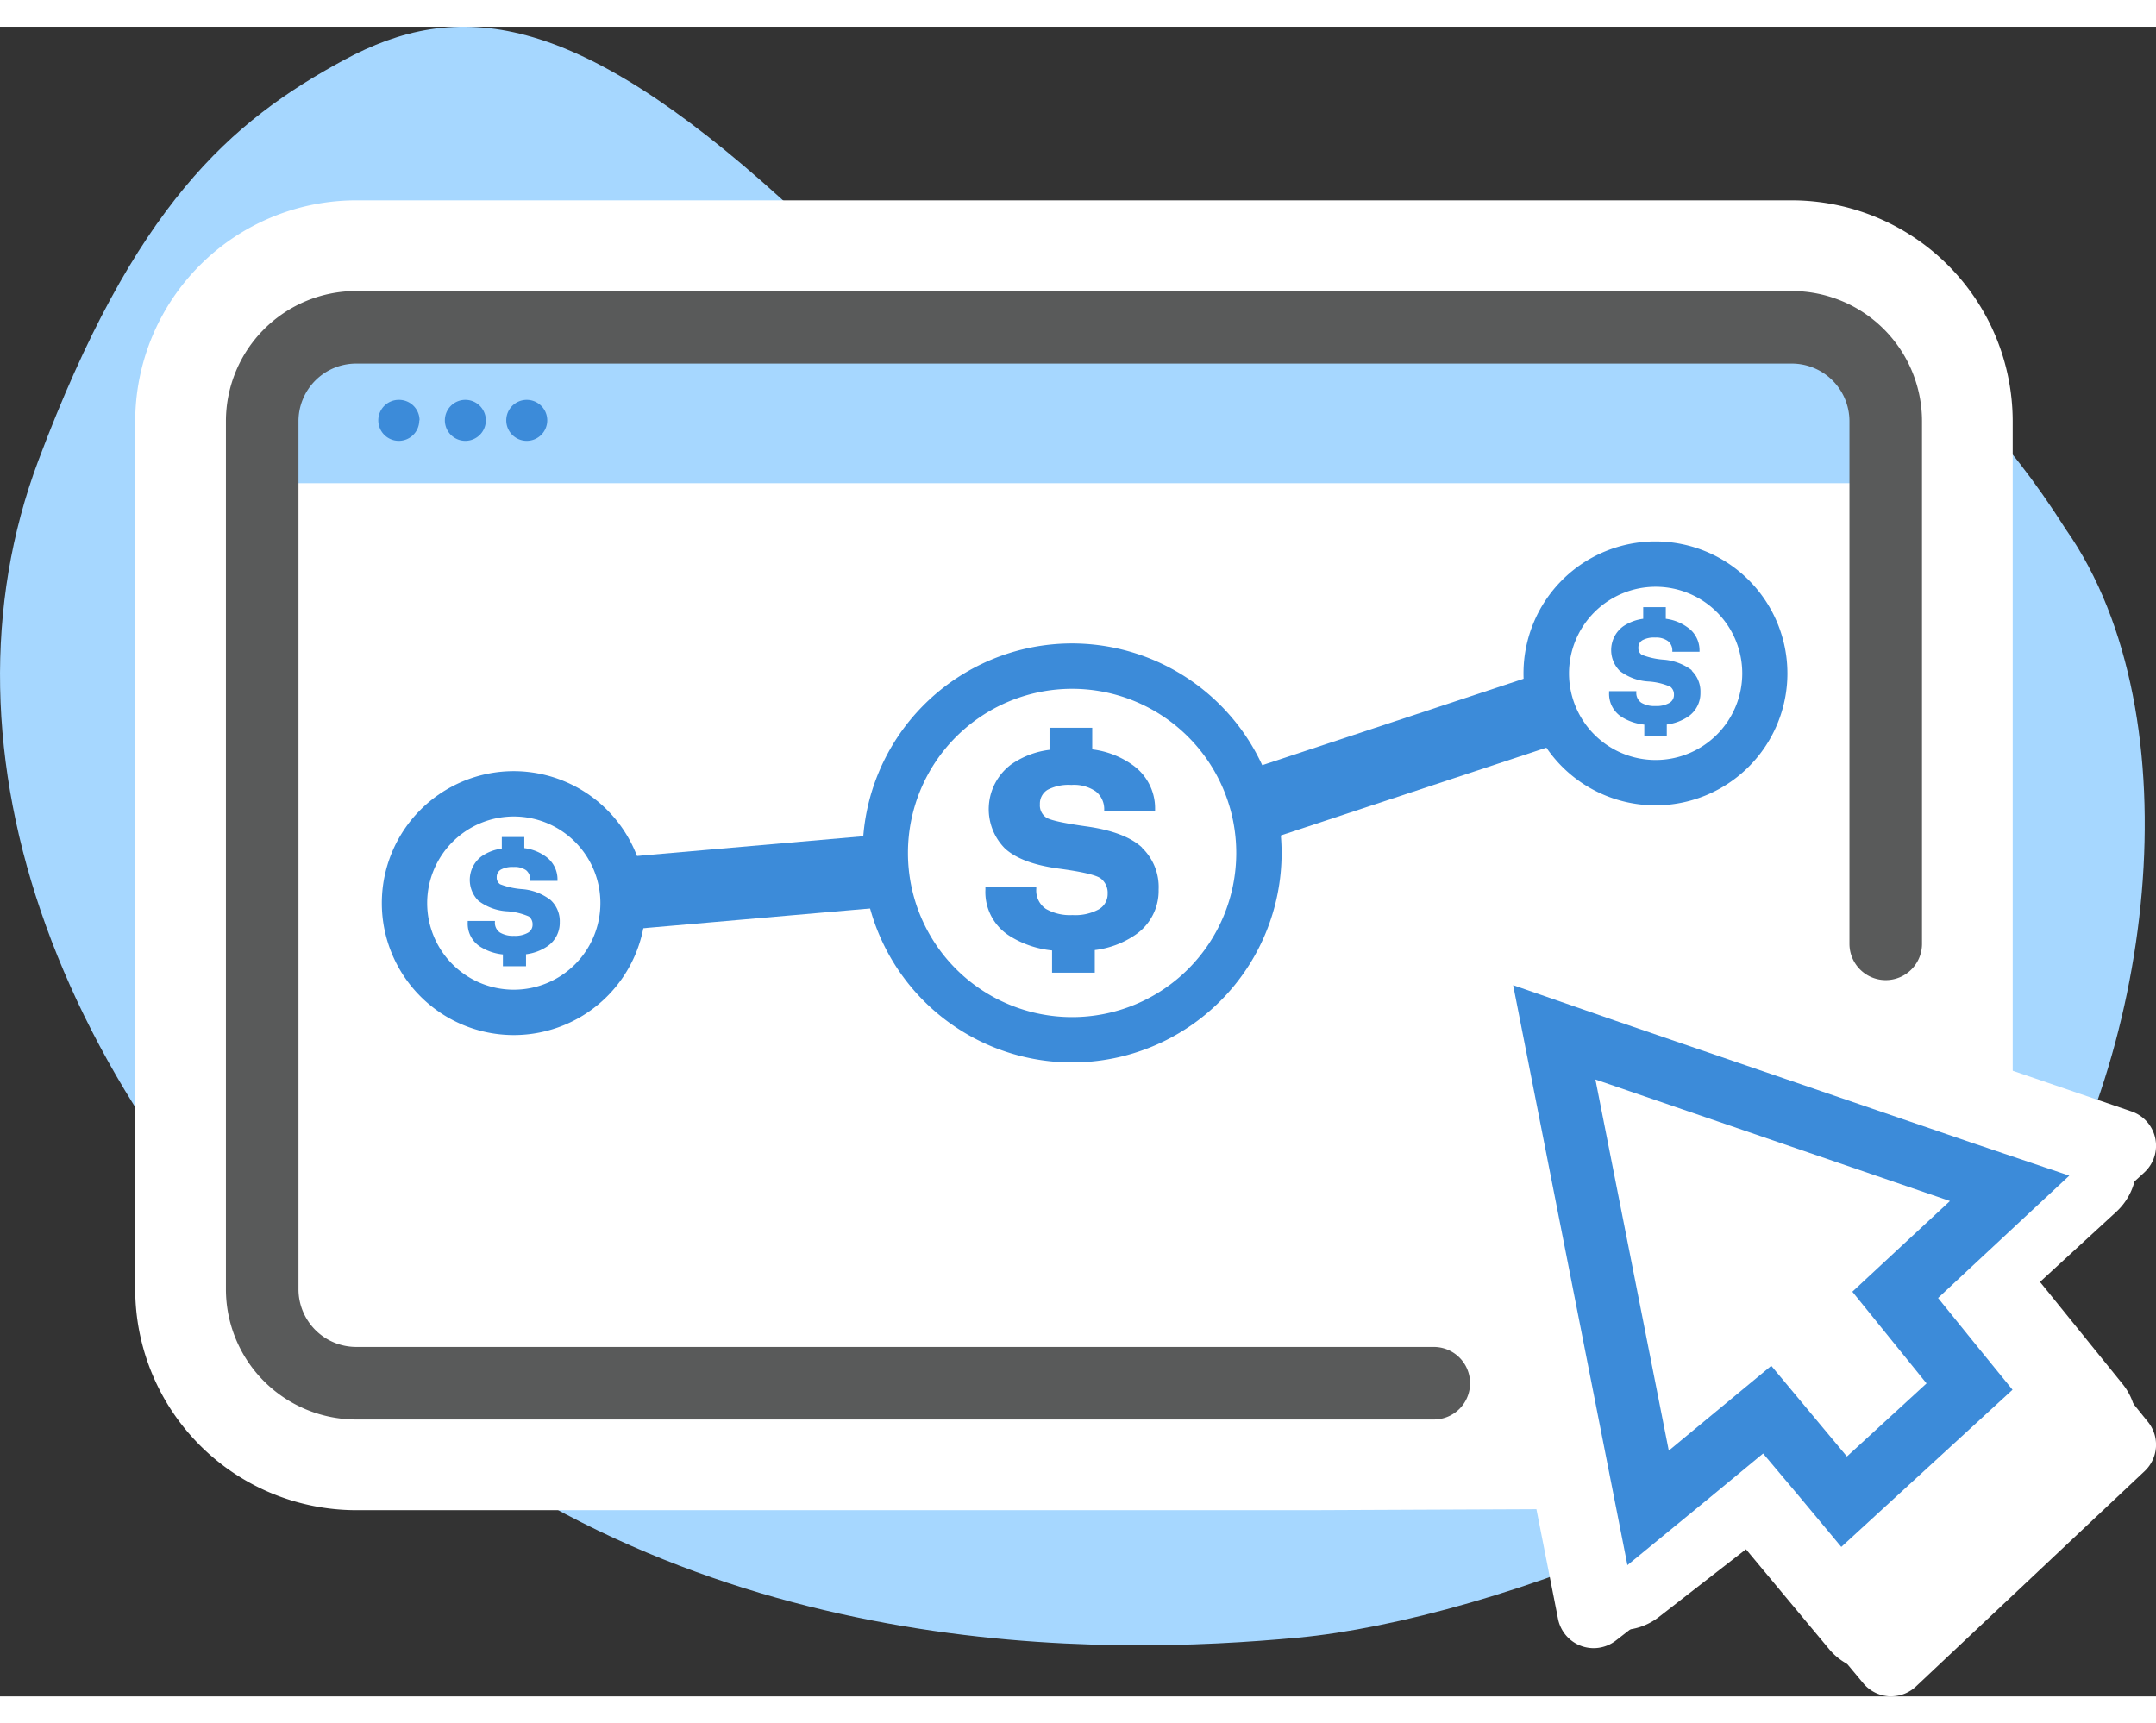 <?xml version="1.0" encoding="UTF-8"?>
<svg xmlns="http://www.w3.org/2000/svg" viewBox="0 0 237.72 184.1" width="237.72" height="190">
  <rect x="0" y="0" width="237.72" height="184.1" fill="#333333" stroke="none"/>
  <title>Smart Advisers of Medical Spa SEO</title>
  <g id="Layer_2" data-name="Layer 2">
    <g id="layer">
      <g id="Smart_Advisers_of_Medical_Spa_SEO" data-name="Smart Advisers of Medical Spa SEO">
        <path d="M185.84,35.7c15.74-6.08,28.26-1.76,41.94,19.72,14.48,20.68,9.66,59-5.45,81.15-16.45,24.13-58.06,39.07-79.16,41.05s-66,3.08-101.58-27.82S-7.74,79.69,4.23,47.83C14.81,19.68,25.4,10.45,37.9,3.68S63.14-1.9,86.18,19s38.62,26.57,53.47,27.27,24.47-2.13,46.19-10.52" style="fill:#a6d7ff"></path>
        <path d="M39.28,156.57A17.39,17.39,0,0,1,21.91,139.2V43.5A17.38,17.38,0,0,1,39.28,26.14H197.55A17.38,17.38,0,0,1,214.92,43.5v95.14a17.73,17.73,0,0,1-17.62,17.7l-52.79.23Z" style="fill:#fff"></path>
        <path d="M197.55,33.14a10.37,10.37,0,0,1,10.37,10.37v95.13a10.7,10.7,0,0,1-10.65,10.7l-52.78.23H39.28A10.37,10.37,0,0,1,28.91,139.2V43.51A10.37,10.37,0,0,1,39.28,33.14H197.55m0-14H39.28A24.39,24.39,0,0,0,14.91,43.51V139.2a24.39,24.39,0,0,0,24.37,24.37H144.55l52.78-.23a24.75,24.75,0,0,0,24.59-24.7V43.51a24.39,24.39,0,0,0-24.37-24.37" style="fill:#fff"></path>
        <path d="M204.93,50.33h-176V40.47a6,6,0,0,1,5.94-5.95H204.93Z" style="fill:#a6d7ff"></path>
        <path d="M158.09,149.57H39.28A10.37,10.37,0,0,1,28.91,139.2V43.5A10.36,10.36,0,0,1,39.28,33.14H197.55A10.36,10.36,0,0,1,207.92,43.5v57.62" style="fill:none;stroke:#595a5a;stroke-linecap:round;stroke-miterlimit:10;stroke-width:8px"></path>
        <path d="M208.28,184.09a4,4,0,0,1-2.83-1.43l-13.11-15.72-14.17,11a4,4,0,0,1-6.38-2.38L156.73,99.16a4,4,0,0,1,3.93-4.78,4.11,4.11,0,0,1,1.29.22l73.07,25a4,4,0,0,1,1.41,6.73l-12.52,11.5,12.92,16a4,4,0,0,1-.36,5.43L211.26,183a4,4,0,0,1-2.74,1.09h-.24" style="fill:#fff"></path>
        <path d="M165.71,104l63,21.56L215.5,137.71,228.67,154,207,174.44l-13.43-16.1L178.69,169.9l-13-65.86m0-6.9a6.89,6.89,0,0,0-6.76,8.23l13,65.86a6.88,6.88,0,0,0,4.36,5.12,6.71,6.71,0,0,0,2.41.44,6.87,6.87,0,0,0,4.23-1.46l9.58-7.45,9.16,11a6.9,6.9,0,0,0,4.88,2.47H207a6.91,6.91,0,0,0,4.73-1.88L233.4,159a6.89,6.89,0,0,0,.63-9.35l-9.1-11.25,8.4-7.72a6.89,6.89,0,0,0-2.42-11.6l-63-21.57a6.86,6.86,0,0,0-2.23-.37" style="fill:#fff"></path>
        <polygon points="167.23 106.33 225.49 126.29 210.85 139.94 220.36 151.69 204.31 166.43 194.49 154.64 179.22 167.17 167.23 106.33" style="fill:#fff"></polygon>
        <path d="M175.91,116.08,215,129.48l-10.76,10,8.18,10.11-8.78,8.06-8.34-10L184,157Zm-9.07-10.4,2.31,11.73,8.06,40.91,2.23,11.31,8.91-7.31,6.05-5,4,4.75,4.62,5.55,5.33-4.89,8.78-8.06,4.77-4.38-4.07-5-4.14-5.12,6.06-5.65,8.41-7.84L217.25,123l-39.1-13.39Z" style="fill:#3c8bd9"></path>
        <path d="M46.23,43.4A2.26,2.26,0,1,1,44,41.14a2.26,2.26,0,0,1,2.26,2.26" style="fill:#3c8bd9"></path>
        <path d="M53.57,43.4a2.26,2.26,0,1,1-2.26-2.26,2.26,2.26,0,0,1,2.26,2.26" style="fill:#3c8bd9"></path>
        <path d="M60.34,43.4a2.26,2.26,0,1,1-2.26-2.26,2.26,2.26,0,0,1,2.26,2.26" style="fill:#3c8bd9"></path>
        <polyline points="56.65 96.63 123.55 90.8 182.53 71.3" style="fill:none;stroke:#3c8bd9;stroke-linecap:round;stroke-miterlimit:10;stroke-width:8px"></polyline>
        <path d="M118.21,111.72a20.6,20.6,0,1,1,20.6-20.6,20.62,20.62,0,0,1-20.6,20.6" style="fill:#fff"></path>
        <path d="M118.21,73a18.1,18.1,0,1,1-18.1,18.1A18.1,18.1,0,0,1,118.21,73m0-5a23.1,23.1,0,1,0,23.1,23.1A23.13,23.13,0,0,0,118.21,68" style="fill:#3c8bd9"></path>
        <path d="M125.92,90.5q-1.83-1.69-5.94-2.3c-2.61-.36-4.16-.7-4.62-1a1.63,1.63,0,0,1-.7-1.47,1.79,1.79,0,0,1,.84-1.59,5,5,0,0,1,2.63-.54,4.23,4.23,0,0,1,2.71.73,2.5,2.5,0,0,1,.91,2v.18h5.61v-.27a5.84,5.84,0,0,0-2.51-4.86,9.67,9.67,0,0,0-4.42-1.7V77.3h-4.71v2.43a9.35,9.35,0,0,0-4.24,1.62,6.15,6.15,0,0,0-.66,9.27q1.82,1.65,5.88,2.2c2.62.35,4.18.72,4.68,1.1a2,2,0,0,1,.75,1.68,1.94,1.94,0,0,1-1,1.73,5.41,5.41,0,0,1-2.88.62,5.32,5.32,0,0,1-2.93-.68,2.45,2.45,0,0,1-1.06-2.21v-.21h-5.61v.32a5.71,5.71,0,0,0,2.65,5.07,10.78,10.78,0,0,0,4.7,1.61v2.45h4.71v-2.49a10,10,0,0,0,4.46-1.67,5.87,5.87,0,0,0,2.58-5,6,6,0,0,0-1.84-4.62" style="fill:#3c8bd9"></path>
        <path d="M56.65,108.68A12.05,12.05,0,1,1,68.7,96.63a12.06,12.06,0,0,1-12.05,12.05" style="fill:#fff"></path>
        <path d="M56.65,87.08a9.55,9.55,0,1,1-9.55,9.55,9.56,9.56,0,0,1,9.55-9.55m0-5A14.55,14.55,0,1,0,71.2,96.63,14.57,14.57,0,0,0,56.65,82.08" style="fill:#3c8bd9"></path>
        <path d="M60.72,96.3a5.89,5.89,0,0,0-3.14-1.21,8.3,8.3,0,0,1-2.44-.54.87.87,0,0,1-.37-.77.93.93,0,0,1,.45-.84,2.64,2.64,0,0,1,1.39-.29A2.24,2.24,0,0,1,58,93a1.34,1.34,0,0,1,.47,1.08v.1h3v-.15a3.08,3.08,0,0,0-1.33-2.56,5.07,5.07,0,0,0-2.33-.9V89.34H55.33v1.28a5.06,5.06,0,0,0-2.23.85,3.25,3.25,0,0,0-.35,4.9,5.75,5.75,0,0,0,3.1,1.16,7.12,7.12,0,0,1,2.47.58,1.07,1.07,0,0,1,.4.88,1,1,0,0,1-.53.92,2.86,2.86,0,0,1-1.52.33,2.81,2.81,0,0,1-1.54-.36,1.3,1.3,0,0,1-.56-1.17V98.6h-3v.17a3,3,0,0,0,1.4,2.68,5.74,5.74,0,0,0,2.48.84v1.3H58v-1.32a5.41,5.41,0,0,0,2.36-.88,3.13,3.13,0,0,0,1.36-2.65,3.18,3.18,0,0,0-1-2.44" style="fill:#3c8bd9"></path>
        <path d="M182.53,83.35a12,12,0,1,1,12.05-12,12.06,12.06,0,0,1-12.05,12" style="fill:#fff"></path>
        <path d="M182.53,61.75A9.55,9.55,0,1,1,173,71.3a9.56,9.56,0,0,1,9.55-9.55m0-5A14.55,14.55,0,1,0,197.08,71.3a14.56,14.56,0,0,0-14.55-14.55" style="fill:#3c8bd9"></path>
        <path d="M186.6,71a5.93,5.93,0,0,0-3.14-1.21,8.3,8.3,0,0,1-2.44-.54.87.87,0,0,1-.37-.77.93.93,0,0,1,.45-.84,2.64,2.64,0,0,1,1.39-.29,2.21,2.21,0,0,1,1.42.39,1.31,1.31,0,0,1,.48,1.08v.1h3v-.15A3.07,3.07,0,0,0,186,66.18a5.07,5.07,0,0,0-2.33-.9V64h-2.49v1.28a5.06,5.06,0,0,0-2.23.85,3.25,3.25,0,0,0-.35,4.9,5.75,5.75,0,0,0,3.1,1.16,7.12,7.12,0,0,1,2.47.58,1.07,1.07,0,0,1,.4.88,1,1,0,0,1-.53.92,2.86,2.86,0,0,1-1.52.33,2.81,2.81,0,0,1-1.54-.36,1.3,1.3,0,0,1-.56-1.17v-.11h-3v.17a3,3,0,0,0,1.4,2.68,5.74,5.74,0,0,0,2.48.84v1.3h2.48V76.94a5.46,5.46,0,0,0,2.36-.88,3.12,3.12,0,0,0,1.35-2.65,3.18,3.18,0,0,0-1-2.44" style="fill:#3c8bd9"></path>
      </g>
    </g>
  </g>
</svg>
